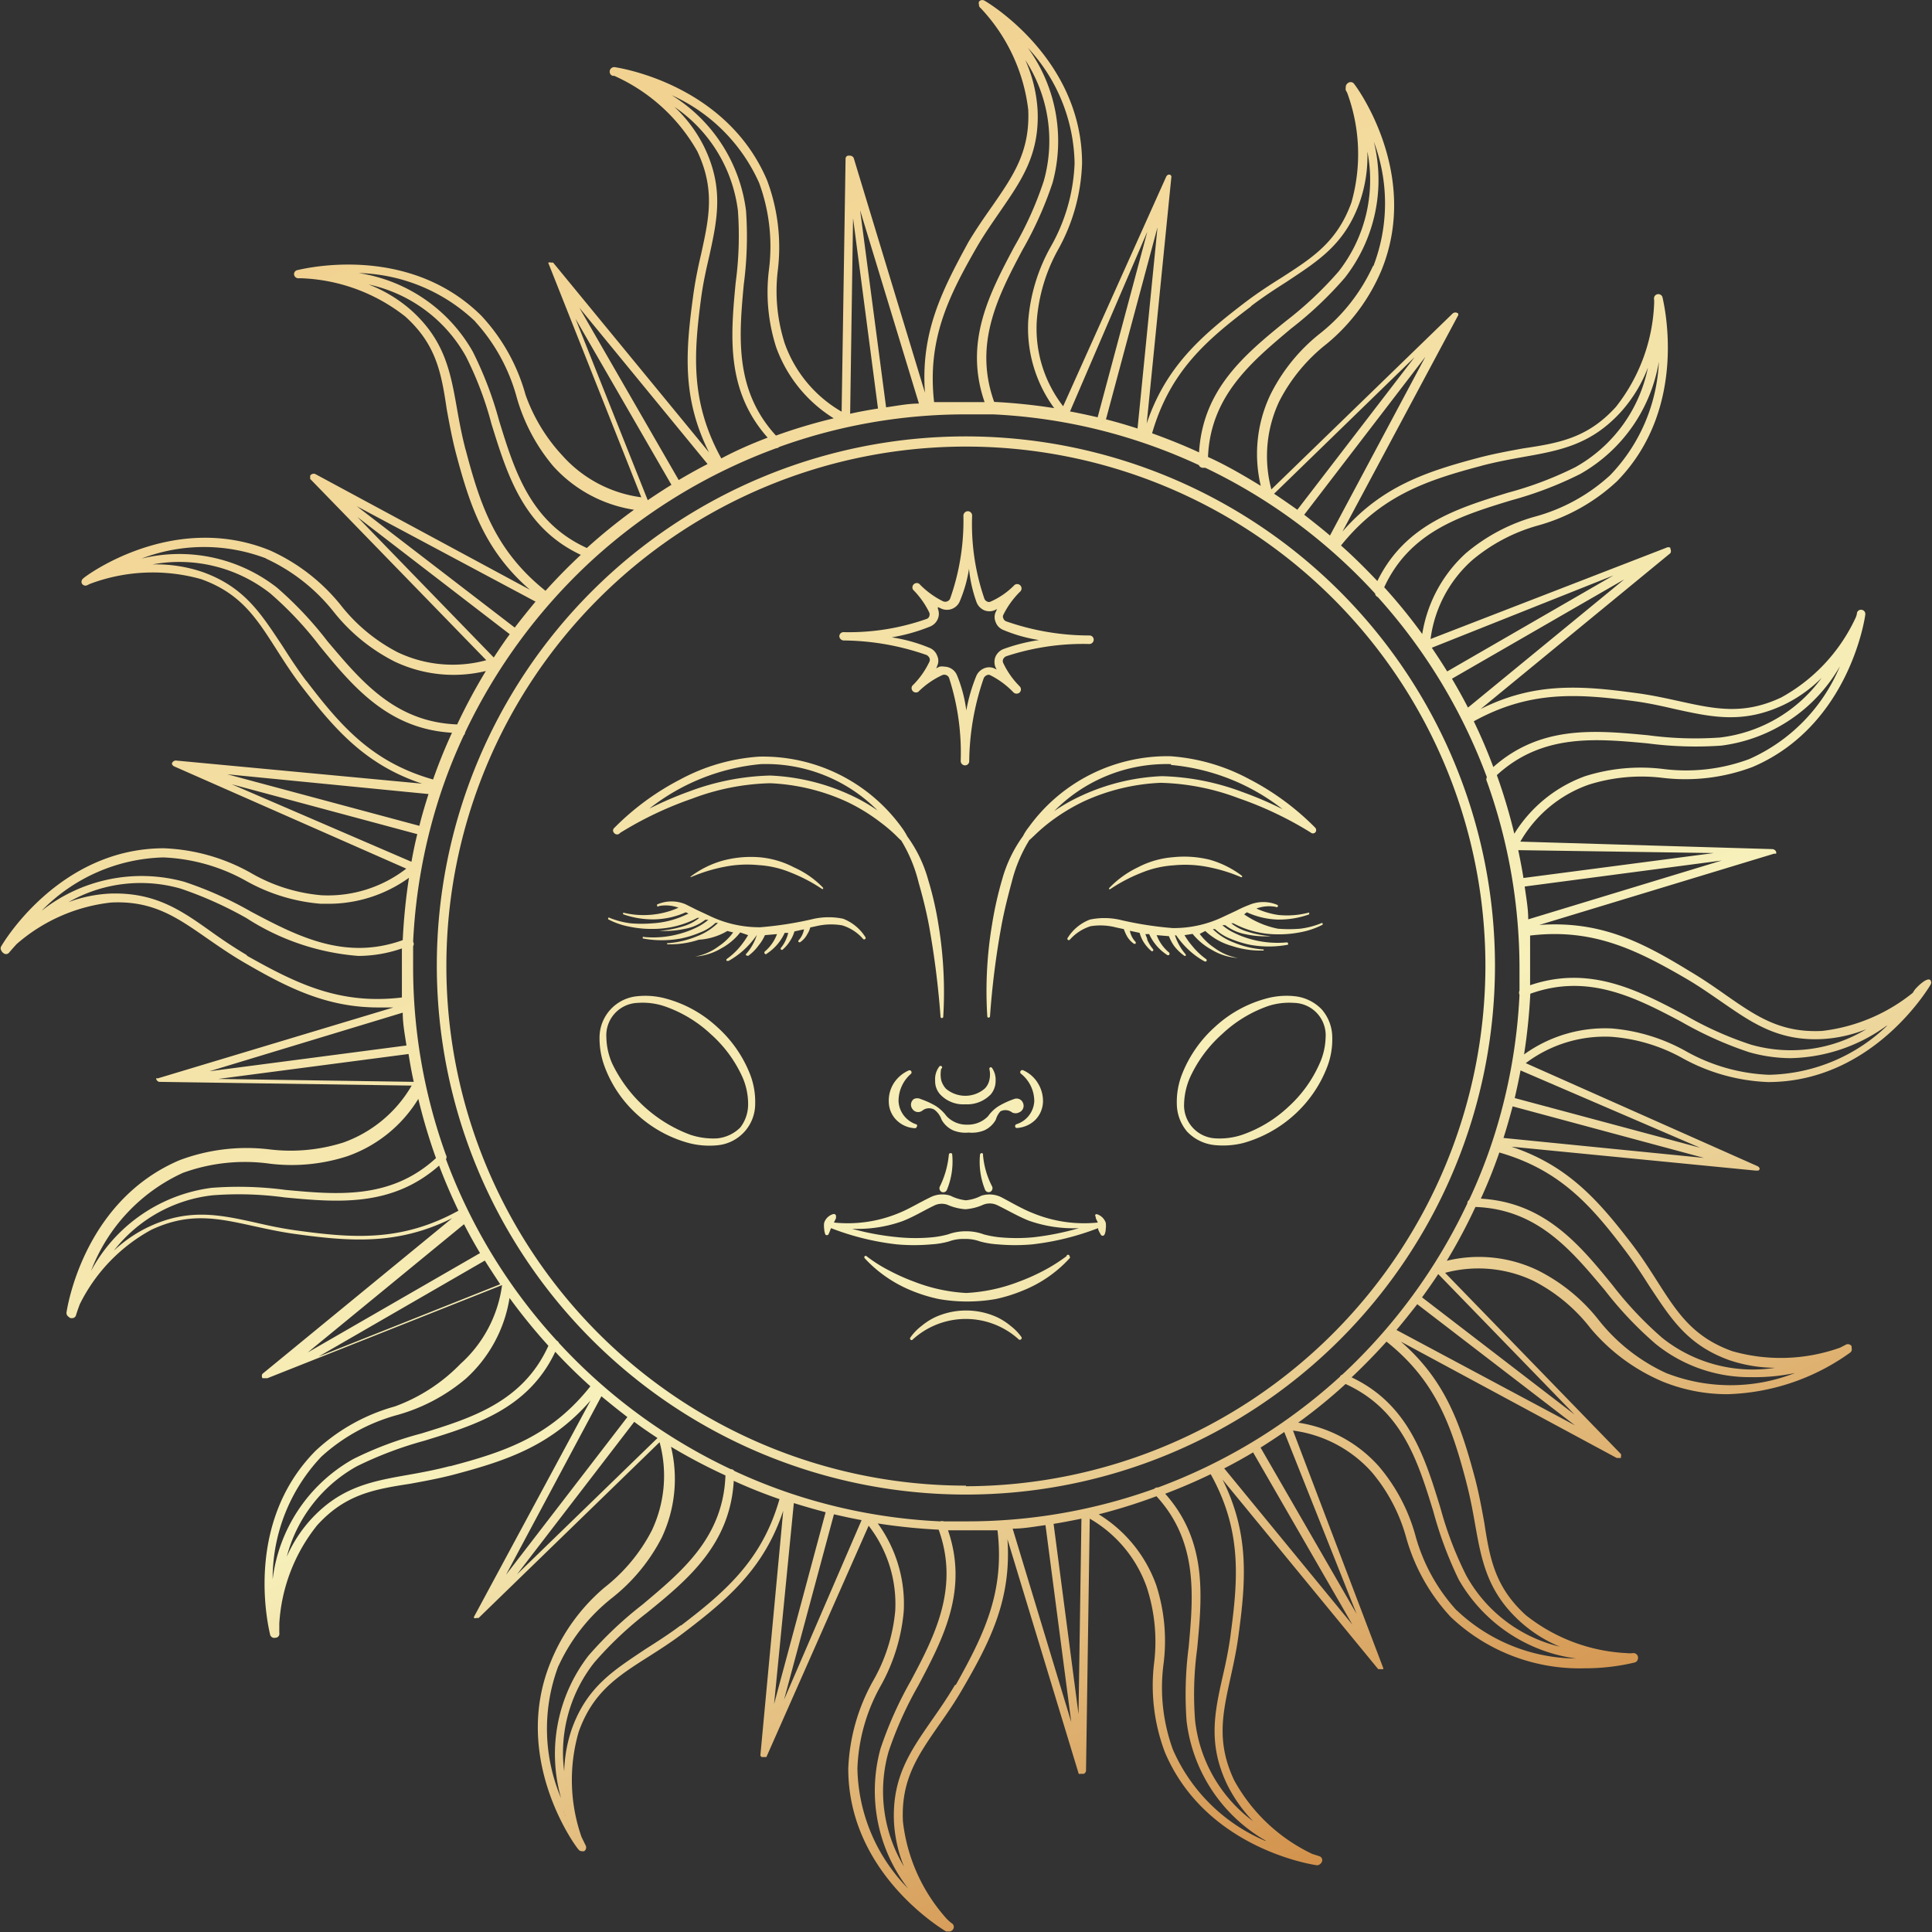 <?xml version="1.0" encoding="UTF-8"?> <svg xmlns="http://www.w3.org/2000/svg" xmlns:xlink="http://www.w3.org/1999/xlink" viewBox="0 0 92.97 92.97"><rect x="0" y="0" width="92.97" height="92.97" fill="#333333" stroke="none"/> <defs> <style>.cls-1{fill:url(#linear-gradient);}.cls-2{fill:url(#linear-gradient-2);}.cls-3{fill:url(#linear-gradient-3);}.cls-4{fill:url(#linear-gradient-4);}.cls-5{fill:url(#linear-gradient-5);}.cls-6{fill:url(#linear-gradient-6);}.cls-7{fill:url(#linear-gradient-7);}.cls-8{fill:url(#linear-gradient-8);}.cls-9{fill:url(#linear-gradient-9);}.cls-10{fill:url(#linear-gradient-10);}.cls-11{fill:url(#linear-gradient-11);}.cls-12{fill:url(#linear-gradient-12);}.cls-13{fill:url(#linear-gradient-13);}.cls-14{fill:url(#linear-gradient-14);}.cls-15{fill:url(#linear-gradient-15);}.cls-16{fill:url(#linear-gradient-16);}.cls-17{fill:url(#linear-gradient-17);}.cls-18{fill:url(#linear-gradient-18);}.cls-19{fill:url(#linear-gradient-19);}.cls-20{fill:url(#linear-gradient-20);}</style> <linearGradient id="linear-gradient" x1="76.5" y1="85.96" x2="37.31" y2="2.28" gradientUnits="userSpaceOnUse"> <stop offset="0" stop-color="#d08c45"></stop> <stop offset="0.4" stop-color="#f7f0ba"></stop> <stop offset="1" stop-color="#f1d291"></stop> </linearGradient> <linearGradient id="linear-gradient-2" x1="76.79" y1="85.82" x2="37.61" y2="2.15" xlink:href="#linear-gradient"></linearGradient> <linearGradient id="linear-gradient-3" x1="62.19" y1="92.66" x2="23" y2="8.98" xlink:href="#linear-gradient"></linearGradient> <linearGradient id="linear-gradient-4" x1="67.04" y1="90.39" x2="27.86" y2="6.71" xlink:href="#linear-gradient"></linearGradient> <linearGradient id="linear-gradient-5" x1="67.04" y1="90.39" x2="27.86" y2="6.71" xlink:href="#linear-gradient"></linearGradient> <linearGradient id="linear-gradient-6" x1="64.44" y1="91.61" x2="25.26" y2="7.93" xlink:href="#linear-gradient"></linearGradient> <linearGradient id="linear-gradient-7" x1="62.43" y1="92.55" x2="23.25" y2="8.87" xlink:href="#linear-gradient"></linearGradient> <linearGradient id="linear-gradient-8" x1="62.18" y1="92.67" x2="22.99" y2="8.99" xlink:href="#linear-gradient"></linearGradient> <linearGradient id="linear-gradient-9" x1="64.95" y1="91.37" x2="25.76" y2="7.69" xlink:href="#linear-gradient"></linearGradient> <linearGradient id="linear-gradient-10" x1="76.84" y1="85.81" x2="37.65" y2="2.12" xlink:href="#linear-gradient"></linearGradient> <linearGradient id="linear-gradient-11" x1="63.95" y1="91.84" x2="24.76" y2="8.16" xlink:href="#linear-gradient"></linearGradient> <linearGradient id="linear-gradient-12" x1="66.87" y1="90.47" x2="27.68" y2="6.79" xlink:href="#linear-gradient"></linearGradient> <linearGradient id="linear-gradient-13" x1="75.21" y1="86.57" x2="36.02" y2="2.89" xlink:href="#linear-gradient"></linearGradient> <linearGradient id="linear-gradient-14" x1="61.48" y1="93" x2="22.29" y2="9.32" xlink:href="#linear-gradient"></linearGradient> <linearGradient id="linear-gradient-15" x1="58.69" y1="94.3" x2="19.5" y2="10.62" xlink:href="#linear-gradient"></linearGradient> <linearGradient id="linear-gradient-16" x1="60.16" y1="93.61" x2="20.97" y2="9.93" xlink:href="#linear-gradient"></linearGradient> <linearGradient id="linear-gradient-17" x1="53.72" y1="96.63" x2="14.53" y2="12.95" xlink:href="#linear-gradient"></linearGradient> <linearGradient id="linear-gradient-18" x1="61.66" y1="92.91" x2="22.48" y2="9.23" xlink:href="#linear-gradient"></linearGradient> <linearGradient id="linear-gradient-19" x1="73.14" y1="87.54" x2="33.95" y2="3.86" xlink:href="#linear-gradient"></linearGradient> <linearGradient id="linear-gradient-20" x1="60.29" y1="93.55" x2="21.11" y2="9.87" xlink:href="#linear-gradient"></linearGradient> </defs> <g id="Слой_2" data-name="Слой 2"> <g id="Layer_2" data-name="Layer 2"> <path class="cls-1" d="M63.6,48.57a2.11,2.11,0,0,0-1.29-.63,3.7,3.7,0,0,0-1.41.12,5.89,5.89,0,0,0-2.44,1.36,6,6,0,0,0-1.59,2.3,3.65,3.65,0,0,0-.24,1.4,2.1,2.1,0,0,0,.5,1.34,2.12,2.12,0,0,0,1.29.64A4,4,0,0,0,59.84,55a6.11,6.11,0,0,0,2.45-1.36,6,6,0,0,0,1.58-2.31,3.69,3.69,0,0,0,.24-1.4A2.06,2.06,0,0,0,63.6,48.57Zm-.1,2.61A6.17,6.17,0,0,1,62,53.26a6.24,6.24,0,0,1-2.23,1.35,3.42,3.42,0,0,1-1.27.17,1.59,1.59,0,0,1-1.52-1.67,3.39,3.39,0,0,1,.28-1.25,6.31,6.31,0,0,1,1.55-2.1A6.22,6.22,0,0,1,61,48.42a3.25,3.25,0,0,1,1.27-.16,1.56,1.56,0,0,1,1.52,1.67A3.26,3.26,0,0,1,63.5,51.18Z"></path> <path class="cls-2" d="M56.5,45.52A2.32,2.32,0,0,0,57,46h.06a0,0,0,0,0,0-.07,2.64,2.64,0,0,1-.52-.92h.06a4.11,4.11,0,0,0,.57.67,3.74,3.74,0,0,0,.79.58.1.1,0,0,0,.09,0,.08.08,0,0,0,0-.1,3.34,3.34,0,0,1-.67-.63A3.46,3.46,0,0,1,57,45l.39-.06a3.09,3.09,0,0,0,.93.77,2.78,2.78,0,0,0,1.25.39,0,0,0,0,0,0,0s0,0,0,0a2.7,2.7,0,0,1-1.15-.5,2.89,2.89,0,0,1-.69-.66L58,44.8a3.09,3.09,0,0,0,1.28.72,4.4,4.4,0,0,0,1.53.22,0,0,0,0,0,0,0,0,0,0,0,0,0-.05,4.45,4.45,0,0,1-1.45-.34,2.92,2.92,0,0,1-1-.64l.11,0a2.38,2.38,0,0,0,.76.47,5.18,5.18,0,0,0,.9.28,5,5,0,0,0,1.85,0,.06.06,0,0,0,0-.06s0-.06-.07-.05a4.81,4.81,0,0,1-1.77-.17,4.41,4.41,0,0,1-.81-.32,2.38,2.38,0,0,1-.51-.34l.07,0,.07,0a2.31,2.31,0,0,0,1,.44,4.52,4.52,0,0,0,1.21.09,0,0,0,0,0,0,0,0,0,0,0,0,0,0,5,5,0,0,1-1.15-.22,2.26,2.26,0,0,1-.77-.4l.1,0a4.49,4.49,0,0,0,2.11.53,5.25,5.25,0,0,0,1.12-.1,3.8,3.8,0,0,0,1.06-.36.06.06,0,0,0,0-.07.05.05,0,0,0-.07,0h0a4,4,0,0,1-1,.26,6.49,6.49,0,0,1-1.08,0A4.36,4.36,0,0,1,59.87,44L60,43.9a3.86,3.86,0,0,0,1.46.35A4.32,4.32,0,0,0,63,44a0,0,0,0,0,0-.09,4.11,4.11,0,0,1-1.48.12,3.91,3.91,0,0,1-1.06-.31,1.73,1.73,0,0,1,.93-.08.08.08,0,0,0,.09,0,.07.07,0,0,0,0-.09,1.74,1.74,0,0,0-1.38,0,5.46,5.46,0,0,0-.6.27h0l-.6.28a5.51,5.51,0,0,1-2.47.56,17,17,0,0,1-2.59-.41,3.42,3.42,0,0,0-1.39,0,2.17,2.17,0,0,0-1.07.88.07.07,0,0,0,0,.09.07.07,0,0,0,.1,0h0a2.24,2.24,0,0,1,1-.65,3,3,0,0,1,1.23.06l.37.08a2.37,2.37,0,0,0,.14.32,1.11,1.11,0,0,0,.34.38.07.07,0,0,0,.08,0,.07.07,0,0,0,0-.09h0a1.07,1.07,0,0,1-.27-.53l.47.1a1.72,1.72,0,0,0,.19.44,1.91,1.91,0,0,0,.37.43.06.06,0,0,0,.08,0,.06.06,0,0,0,0-.09,2,2,0,0,1-.27-.44c0-.09-.07-.19-.09-.28l.18,0a2.35,2.35,0,0,0,.86,1,.08.08,0,0,0,.1,0,.09.09,0,0,0,0-.11,2,2,0,0,1-.6-.84l.59.05A2.1,2.1,0,0,0,56.5,45.52Z"></path> <path class="cls-3" d="M52.79,58.43h-.06a.09.09,0,0,0,0,.13l0,.06.1.21a6.46,6.46,0,0,1-3.12-.45c-.51-.2-1-.49-1.49-.75a1.29,1.29,0,0,0-1-.09,2,2,0,0,1-.74.22,2.15,2.15,0,0,1-.74-.22,1.27,1.27,0,0,0-1,.09c-.54.26-1,.55-1.5.75a6.42,6.42,0,0,1-3.11.45l.1-.21,0-.06s0,0,0-.06a.11.11,0,0,0-.12-.08.64.64,0,0,0-.45.42,1,1,0,0,0,0,.29.88.88,0,0,0,.06.28l0,0a.1.1,0,0,0,.14,0h0c.06-.11.09-.22.13-.31a12.71,12.71,0,0,0,3.16.78,9.3,9.3,0,0,0,1.67,0,4,4,0,0,0,.84-.14,2,2,0,0,1,.75-.12,2,2,0,0,1,.75.12,4.19,4.19,0,0,0,.85.14,9.32,9.32,0,0,0,1.67,0,12.82,12.82,0,0,0,3.16-.78c0,.09.07.2.13.31h0a.1.1,0,0,0,.18,0,.67.67,0,0,0,.06-.28,1,1,0,0,0,0-.29A.66.66,0,0,0,52.79,58.43Zm-3.07,1.11a8.66,8.66,0,0,1-1.61,0,4.76,4.76,0,0,1-.77-.14,2.39,2.39,0,0,0-.86-.15,2.47,2.47,0,0,0-.86.15,4.64,4.64,0,0,1-.76.14,8.66,8.66,0,0,1-1.61,0A12.77,12.77,0,0,1,41,59.13a6.42,6.42,0,0,0,2.41-.36c.53-.2,1.05-.52,1.51-.74a.82.82,0,0,1,.66-.06,2.64,2.64,0,0,0,.87.22,2.51,2.51,0,0,0,.87-.22A.84.84,0,0,1,48,58c.46.22,1,.54,1.51.74a6.42,6.42,0,0,0,2.41.36A13.13,13.13,0,0,1,49.72,59.54Z"></path> <path class="cls-4" d="M92.89,47.16h0c-.14-.12-.49.18-.71.42s-.54,1.17-1.3,1.71a8.44,8.44,0,0,1-5.76,2.43h0a8.85,8.85,0,0,1-4-1.14,8.79,8.79,0,0,0-3.57-1.09,6.67,6.67,0,0,0-4.21,1.25,28,28,0,0,0,.3-2.92c2.78-1,5.06.18,7.27,1.35a17.79,17.79,0,0,0,3.25,1.46,7.41,7.41,0,0,0,2,.29,8.14,8.14,0,0,0,4.72-1.63,10.94,10.94,0,0,0,.76-.79,9.33,9.33,0,0,1-1.79,1,7,7,0,0,1-5.59.77,16.7,16.7,0,0,1-3.17-1.42c-2.25-1.19-4.58-2.42-7.46-1.44,0-.29,0-.58,0-.88,0-.5,0-1,0-1.51,3-.36,5.09.67,7.47,2.05.64.37,1.19.76,1.73,1.13,1.45,1,2.72,1.91,4.87,1.8a6.63,6.63,0,0,0,2.17-.5c1.27,0,2.59-.8,2.5-2a8.51,8.51,0,0,1-4.69,2.11c-2,.1-3.17-.71-4.62-1.72-.54-.38-1.1-.77-1.76-1.16C79,45.32,77,44.3,74.07,44.51l11.3-3.43h.1v0h0a.28.28,0,0,0,0-.09.06.06,0,0,0,0,0h0a.21.21,0,0,0-.19-.13L73.16,40.5a6.14,6.14,0,0,1,3.29-2.74A8.42,8.42,0,0,1,80,37.43a9.18,9.18,0,0,0,4.33-.52c4.7-2,5.43-7.28,5.43-7.34a.2.2,0,0,0-.15-.22h0a.2.2,0,0,0-.25.14s0,.12-.1.31a8.41,8.41,0,0,1-3.54,3.76c-1.82.86-3.19.56-4.92.18-.64-.14-1.31-.29-2.07-.39-2.64-.36-4.9-.53-7.48.77l9.13-7.5h0v0h0a.22.22,0,0,0,0-.21l0-.05h0a.2.2,0,0,0-.2,0L68.84,30.75a6.13,6.13,0,0,1,2-3.79A8.42,8.42,0,0,1,74,25.29a9.15,9.15,0,0,0,3.81-2.13C81.37,19.53,80,14.35,80,14.3a.21.21,0,0,0-.4,0,.32.32,0,0,0,0,.14s0,.05,0,.14a8.57,8.57,0,0,1-1.84,5c-1.36,1.5-2.73,1.74-4.48,2-.65.12-1.32.24-2.06.43-2.58.68-4.73,1.39-6.62,3.57l5.57-10.41s0,0,0,0h0a.19.19,0,0,0,0-.08h0v0h0v0h0l0,0a.2.2,0,0,0-.27,0l-8.72,8.46a6.18,6.18,0,0,1,.39-4.26,8.36,8.36,0,0,1,2.28-2.75A9.22,9.22,0,0,0,66.48,13c1.92-4.72-1.32-9-1.35-9a.21.21,0,0,0-.27,0,.23.23,0,0,0-.1.21.31.31,0,0,0,0,.13l.07.13a8.53,8.53,0,0,1,.2,5.28c-.69,1.9-1.87,2.65-3.36,3.61-.56.35-1.13.72-1.74,1.18-2.12,1.62-3.83,3.1-4.75,5.84L56.37,8.49v0h0v0h0a.16.16,0,0,0-.06-.08h0l0,0h0a.16.16,0,0,0-.1,0h0a.2.2,0,0,0-.09.09L51.16,19.55a6.1,6.1,0,0,1-1.27-4.09,8.3,8.3,0,0,1,1-3.4,9.11,9.11,0,0,0,1.18-4.2c0-5.1-4.65-7.81-4.7-7.83a.2.2,0,0,0-.26.05.17.17,0,0,0,0,.13.19.19,0,0,0,.08.18l0,0a8.6,8.6,0,0,1,2.29,4.89c.09,2-.71,3.16-1.72,4.62-.38.54-.77,1.1-1.16,1.75C45.32,14,44.3,16,44.51,18.9L41.08,7.6h0a.21.21,0,0,0-.2-.11H40.8a.16.16,0,0,0-.11.13h0L40.5,19.81a6.18,6.18,0,0,1-2.74-3.29A8.27,8.27,0,0,1,37.43,13a9.17,9.17,0,0,0-.52-4.33c-2-4.7-7.28-5.43-7.34-5.44a.22.22,0,0,0-.22.15.22.22,0,0,0,0,.14.2.2,0,0,0,.14.13l.07,0a8.64,8.64,0,0,1,4,3.64c.86,1.83.56,3.2.18,4.93-.15.64-.29,1.31-.39,2.06-.36,2.65-.53,4.9.77,7.49l-7.5-9.13h0a.14.14,0,0,0-.08,0,.23.23,0,0,0-.16,0h0l0,0h0v0h0v0h0v0h0a.09.09,0,0,0,0,0h0l4.48,11.29a6.16,6.16,0,0,1-3.79-2A8.42,8.42,0,0,1,25.29,19a9.15,9.15,0,0,0-2.13-3.81C19.53,11.6,14.35,13,14.3,13a.2.2,0,0,0-.15.21v0a.21.21,0,0,0,.23.18h.12a8.59,8.59,0,0,1,5,1.84c1.5,1.35,1.74,2.73,2,4.48.12.65.24,1.32.43,2.06.68,2.57,1.39,4.72,3.57,6.61L15.17,22.81h0a.21.21,0,0,0-.24.07.2.2,0,0,0,0,.08h0v0h0v0h0a.16.16,0,0,0,0,.09h0l8.47,8.72a6.16,6.16,0,0,1-4.26-.38,8.36,8.36,0,0,1-2.75-2.28A9.22,9.22,0,0,0,13,26.49c-4.72-1.93-9,1.31-9,1.35a.2.2,0,0,0-.06.24s0,0,0,0a.2.2,0,0,0,.28.07l.1-.05a8.59,8.59,0,0,1,5.36-.23c1.9.68,2.65,1.86,3.61,3.36.35.55.72,1.13,1.18,1.74,1.62,2.11,3.1,3.83,5.84,4.74L8.49,36.6a.2.2,0,0,0-.22.15v0h0v0h0v0h0v0h0a.22.22,0,0,0,.09.12h0L19.55,41.8a6.15,6.15,0,0,1-4.09,1.28A8.16,8.16,0,0,1,12.06,42a9.23,9.23,0,0,0-4.17-1.18h0c-5.09,0-7.8,4.66-7.82,4.7a.19.19,0,0,0,0,.23.2.2,0,0,0,.08.1.19.19,0,0,0,.28,0s.14-.17.37-.42a8.29,8.29,0,0,1,4.55-2c2-.1,3.16.71,4.61,1.72.55.38,1.11.77,1.76,1.15,2.11,1.23,4,2.18,6.48,2.18.24,0,.48,0,.73,0L7.6,51.89H7.51l0,0h0v0h0v0h0v0h0v0h0s0,0,0,0a.2.2,0,0,0,.15.17h0l12.15.18a6.22,6.22,0,0,1-3.29,2.74,8.42,8.42,0,0,1-3.55.33,9.17,9.17,0,0,0-4.33.52c-4.7,2-5.43,7.28-5.44,7.33a.22.22,0,0,0,.11.21.17.17,0,0,0,.1.06h.06a.19.19,0,0,0,.19-.15s.06-.2.18-.52a8.23,8.23,0,0,1,3.44-3.58c1.83-.86,3.19-.56,4.92-.18.65.14,1.32.29,2.07.39,2.64.36,4.9.52,7.49-.77l-9.13,7.49h0v0h0a.2.2,0,0,0,0,.21s0,0,0,0h.24l11.29-4.48a6.19,6.19,0,0,1-2,3.79A8.42,8.42,0,0,1,19,67.68a9.15,9.15,0,0,0-3.81,2.13C11.6,73.43,13,78.62,13,78.67a.22.22,0,0,0,.14.14.28.28,0,0,0,.12,0h0a.19.19,0,0,0,.18-.23s0-.17,0-.45a8.35,8.35,0,0,1,1.82-4.73c1.35-1.49,2.73-1.73,4.48-2,.65-.12,1.32-.24,2.06-.43,2.57-.68,4.72-1.39,6.62-3.58L22.81,77.8h0v0h0v0h0v0h0v0a.13.13,0,0,0,0,.06h0v0h0l0,0a.17.17,0,0,0,.12,0h.1l0,0h0l8.71-8.46a6.16,6.16,0,0,1-.38,4.26,8.34,8.34,0,0,1-2.28,2.74A9.22,9.22,0,0,0,26.49,80c-1.92,4.72,1.31,9,1.35,9a.18.18,0,0,0,.16.08h0l-.06,0,.06,0h0a.23.23,0,0,0,.11,0,.21.21,0,0,0,.07-.28l-.2-.41a8.33,8.33,0,0,1-.13-5.06c.68-1.9,1.86-2.66,3.36-3.61.55-.35,1.13-.72,1.73-1.18,2.13-1.62,3.84-3.1,4.75-5.84L36.59,84.47v0h0v0h0v0h0a.16.16,0,0,0,.06.08h.23l0,0,0,0h0L41.8,73.42a6.14,6.14,0,0,1,1.28,4.09A8.31,8.31,0,0,1,42,80.91a9.36,9.36,0,0,0-1.18,4.2c0,5.1,4.66,7.8,4.7,7.83a.19.19,0,0,0,.1,0,.17.17,0,0,0,.1,0,.21.21,0,0,0,.12-.07.21.21,0,0,0,0-.29,2,2,0,0,1-.27-.23h0a8.41,8.41,0,0,1-2.12-4.7c-.1-2,.71-3.16,1.72-4.62.38-.54.77-1.1,1.15-1.76,1.34-2.3,2.36-4.32,2.16-7.2l3.43,11.29a0,0,0,0,1,0,0,.08.08,0,0,0,0,0h0v0h0a.1.1,0,0,0,.06,0h.18a.21.21,0,0,0,.11-.13h0v0h0v0h0l.18-12.15a6.18,6.18,0,0,1,2.74,3.29A8.42,8.42,0,0,1,55.54,80a9.06,9.06,0,0,0,.52,4.33c2,4.7,7.28,5.43,7.33,5.43h0a.29.29,0,0,0,.23-.19.2.2,0,0,0-.14-.25l-.34-.11h0a8.39,8.39,0,0,1-3.75-3.54c-.86-1.82-.56-3.19-.18-4.92.14-.64.29-1.31.39-2.07.36-2.64.52-4.9-.77-7.48l7.49,9.12h0l0,0h.14a.16.16,0,0,0,.1,0h0l0,0h0v0h0v0h0v0h0a.13.13,0,0,0,0-.06h0v0h0v0h0v0h0L62.22,68.84a6.16,6.16,0,0,1,3.79,2A8.26,8.26,0,0,1,67.67,74a9.29,9.29,0,0,0,2.14,3.81,9,9,0,0,0,6.45,2.47A10.31,10.31,0,0,0,78.67,80a.22.22,0,0,0,.15-.18.28.28,0,0,0,0-.09.22.22,0,0,0-.24-.18,1.25,1.25,0,0,1-.3,0,8.45,8.45,0,0,1-4.86-1.83c-1.49-1.36-1.73-2.73-2-4.48-.12-.65-.24-1.32-.43-2.06-.69-2.58-1.4-4.73-3.58-6.62L77.8,70.16H78l0,0h0a.2.2,0,0,0,0-.08h0v0h0a.15.15,0,0,0,0-.11h0l-8.46-8.72a6.18,6.18,0,0,1,4.26.39,8.22,8.22,0,0,1,2.74,2.28A9.22,9.22,0,0,0,80,66.48a8.24,8.24,0,0,0,3.13.61,10.61,10.61,0,0,0,5.9-2,.19.19,0,0,0,.07-.22.29.29,0,0,0,0-.09.21.21,0,0,0-.28-.07l-.27.14a8.5,8.5,0,0,1-5.19.17c-1.9-.68-2.65-1.86-3.61-3.36-.35-.55-.72-1.13-1.18-1.74-1.62-2.12-3.1-3.83-5.84-4.74l11.75,1.15h.14s0,0,.06-.07h0a0,0,0,0,0,0,0,.06.06,0,0,0,0,0h0v0h0a.18.18,0,0,0-.1-.14h0L73.42,51.16a6.33,6.33,0,0,1,4.09-1.27,8.3,8.3,0,0,1,3.4,1,9.23,9.23,0,0,0,4.17,1.18h0c5.1,0,7.8-4.65,7.83-4.7A.2.2,0,0,0,92.89,47.16ZM45.69,93h0ZM73.54,44.24c0-.53-.1-1.06-.17-1.58l9.48-1.25Zm8.93-3.19-9.16,1.2c-.07-.45-.16-.9-.25-1.34Zm1.7-4.52A8.74,8.74,0,0,1,80,37a8.89,8.89,0,0,0-3.72.35,6.67,6.67,0,0,0-3.41,2.77,26.93,26.93,0,0,0-.84-2.82c2.18-2,4.75-1.76,7.24-1.53a17.72,17.72,0,0,0,3.56.11,7.7,7.7,0,0,0,5.71-3.82A8.43,8.43,0,0,1,84.17,36.53Zm-5.53-2.79c.74.1,1.39.25,2,.39,1.74.38,3.24.71,5.19-.21a6.65,6.65,0,0,0,1.83-1.3,7.07,7.07,0,0,1-4.89,2.87,17,17,0,0,1-3.47-.11c-2.54-.24-5.16-.49-7.44,1.53-.28-.75-.59-1.48-.94-2.2C73.62,33.22,75.92,33.38,78.64,33.74Zm-8,.31c-.24-.47-.5-.93-.77-1.39l8.29-4.78Zm7-6.36-8,4.62c-.24-.39-.49-.77-.74-1.14Zm2.19-10.37a8.4,8.4,0,0,1-2.35,5.55,8.74,8.74,0,0,1-3.65,2,8.84,8.84,0,0,0-3.29,1.75,6.68,6.68,0,0,0-2.1,3.89,26.41,26.41,0,0,0-1.83-2.25c1.24-2.69,3.71-3.45,6.1-4.18a17.76,17.76,0,0,0,3.33-1.27A7.66,7.66,0,0,0,79.84,17.32Zm-8.53,5.09c.73-.19,1.39-.31,2-.42,1.75-.31,3.26-.58,4.71-2.18a6.83,6.83,0,0,0,1.29-2.12,7.1,7.1,0,0,1-3.49,4.79,17.12,17.12,0,0,1-3.25,1.23c-2.43.75-4.94,1.52-6.28,4.25-.56-.59-1.14-1.17-1.75-1.71C66.47,23.84,68.66,23.11,71.31,22.41ZM64,25.77c-.4-.34-.82-.67-1.24-1l5.83-7.6Zm4.07-8.58-5.64,7.34c-.37-.26-.74-.52-1.12-.77Zm-2-4.39a8.82,8.82,0,0,1-2.59,3.28A8.67,8.67,0,0,0,61.13,19a6.63,6.63,0,0,0-.46,4.38c-.82-.5-1.67-1-2.54-1.39.12-2.95,2.11-4.59,4-6.18a17.73,17.73,0,0,0,2.59-2.45,7.64,7.64,0,0,0,1.39-6.54A8.41,8.41,0,0,1,66.09,12.8Zm-5.88,1.94c.59-.45,1.16-.82,1.71-1.17,1.5-1,2.79-1.78,3.52-3.81a6.76,6.76,0,0,0,.38-2.47,7.14,7.14,0,0,1-1.39,5.78,17.52,17.52,0,0,1-2.53,2.38c-2,1.62-4,3.29-4.18,6.32-.73-.34-1.49-.64-2.26-.92C56.29,17.91,58,16.4,60.21,14.74Zm-5.45,5.88c-.5-.16-1-.31-1.52-.44l2.48-9.24Zm.47-9.47-2.39,8.93c-.44-.1-.89-.2-1.33-.28ZM51.71,7.86a8.76,8.76,0,0,1-1.14,4,8.64,8.64,0,0,0-1.09,3.57,6.51,6.51,0,0,0,1.25,4.21,27.46,27.46,0,0,0-2.89-.3c-1-2.79.18-5.08,1.35-7.29a17.79,17.79,0,0,0,1.46-3.25A7.63,7.63,0,0,0,49.46,2.3,8.35,8.35,0,0,1,51.71,7.86ZM47,11.9c.37-.64.76-1.19,1.13-1.73,1-1.46,1.9-2.71,1.8-4.87a6.94,6.94,0,0,0-.59-2.41,7.12,7.12,0,0,1,.89,5.81,16.7,16.7,0,0,1-1.42,3.17c-1.2,2.26-2.43,4.59-1.43,7.48l-.92,0c-.51,0-1,0-1.51,0C44.61,16.34,45.64,14.27,47,11.9Zm-2.78,7.52c-.53,0-1.06.11-1.58.18l-1.25-9.48ZM41.05,10.5l1.2,9.16c-.45.07-.9.15-1.34.25ZM36.53,8.8A8.86,8.86,0,0,1,37,13a8.68,8.68,0,0,0,.35,3.71,6.7,6.7,0,0,0,2.77,3.42,26.18,26.18,0,0,0-2.78.83c-2-2.18-1.78-4.76-1.55-7.26a17.72,17.72,0,0,0,.11-3.56,7.66,7.66,0,0,0-3.58-5.56A8.37,8.37,0,0,1,36.53,8.8Zm-2.79,5.53c.1-.74.25-1.4.39-2,.38-1.74.71-3.24-.21-5.19a6.7,6.7,0,0,0-1.47-2,7.1,7.1,0,0,1,3.06,5,17,17,0,0,1-.11,3.47c-.24,2.54-.48,5.17,1.54,7.45-.76.29-1.5.61-2.23,1C33.22,19.35,33.38,17.05,33.74,14.33Zm.31,8c-.47.24-.93.5-1.39.77l-4.78-8.29Zm-6.36-7,4.62,8c-.39.24-.77.49-1.14.74Zm-4.82.15a8.83,8.83,0,0,1,2,3.66,8.92,8.92,0,0,0,1.75,3.29,6.59,6.59,0,0,0,3.89,2.1,26.81,26.81,0,0,0-2.27,1.84c-2.72-1.24-3.48-3.72-4.22-6.12a17.76,17.76,0,0,0-1.27-3.33,7.63,7.63,0,0,0-5.49-3.78A8.44,8.44,0,0,1,22.87,15.47Zm-.46,6.18c-.19-.72-.31-1.38-.42-2-.31-1.75-.58-3.26-2.18-4.71a6.82,6.82,0,0,0-2.07-1.26,7.06,7.06,0,0,1,4.68,3.46,16.47,16.47,0,0,1,1.23,3.25c.76,2.44,1.53,5,4.3,6.3-.59.55-1.16,1.13-1.7,1.73C23.84,26.5,23.11,24.31,22.41,21.65Zm3.36,7.29c-.34.41-.67.82-1,1.25l-7.6-5.84ZM17.2,24.88l7.33,5.64c-.27.36-.52.74-.77,1.12Zm-4.4,2a8.92,8.92,0,0,1,3.28,2.59A8.82,8.82,0,0,0,19,31.84a6.61,6.61,0,0,0,4.38.45A27.66,27.66,0,0,0,22,34.86c-3-.11-4.64-2.11-6.24-4a17.64,17.64,0,0,0-2.44-2.59,7.63,7.63,0,0,0-6.51-1.39A8.4,8.4,0,0,1,12.8,26.87Zm1.94,5.89c-.45-.6-.82-1.17-1.17-1.72-1-1.49-1.78-2.79-3.81-3.52a6.93,6.93,0,0,0-2.42-.37A7.08,7.08,0,0,1,13,28.55a17,17,0,0,1,2.38,2.53c1.63,2,3.32,4,6.37,4.18-.34.74-.64,1.48-.91,2.25C17.91,36.68,16.4,34.94,14.74,32.76Zm5.88,5.44c-.16.51-.31,1-.44,1.53l-9.24-2.48Zm-9.47-.47,8.93,2.4c-.11.44-.2.88-.28,1.33ZM7.86,41.26h0a8.88,8.88,0,0,1,4,1.14,8.79,8.79,0,0,0,3.57,1.09h.25a6.63,6.63,0,0,0,4-1.25,28.8,28.8,0,0,0-.3,3c-2.78,1-5.07-.19-7.28-1.36a17.65,17.65,0,0,0-3.24-1.45A7.75,7.75,0,0,0,2,43.83,8.49,8.49,0,0,1,7.86,41.26Zm4,4.69c-.64-.38-1.2-.76-1.73-1.14C8.71,43.8,7.46,42.93,5.3,43a6.64,6.64,0,0,0-2,.41,7,7,0,0,1,5.39-.65,18.39,18.39,0,0,1,3.17,1.42A11.56,11.56,0,0,0,17.24,46a6.44,6.44,0,0,0,2.1-.36c0,.28,0,.56,0,.84,0,.51,0,1,0,1.52C16.34,48.36,14.27,47.33,11.9,46Zm7.52,2.78c0,.53.1,1.06.18,1.58l-9.48,1.24ZM10.5,51.92l9.16-1.2c.07.45.15.89.25,1.34ZM8.8,56.44A8.73,8.73,0,0,1,13,56a8.69,8.69,0,0,0,3.71-.36,6.53,6.53,0,0,0,3.42-2.76,27.51,27.51,0,0,0,.85,2.85c-2.18,2-4.75,1.76-7.24,1.53a17,17,0,0,0-3.56-.1,7.72,7.72,0,0,0-5.8,4A8.51,8.51,0,0,1,8.8,56.44Zm5.53,2.78c-.74-.1-1.4-.24-2-.38-1.73-.38-3.23-.72-5.18.2a6.66,6.66,0,0,0-1.67,1.14,7,7,0,0,1,4.74-2.66,16.3,16.3,0,0,1,3.47.1c2.54.24,5.16.48,7.44-1.53.28.74.59,1.46.93,2.17C19.35,59.75,17.05,59.59,14.33,59.22Zm8-.31c.24.47.5.94.77,1.39l-8.29,4.78Zm-7,6.37,8-4.62c.24.38.49.76.74,1.14ZM13.12,76a8.54,8.54,0,0,1,2.35-5.91,8.89,8.89,0,0,1,3.65-2,8.74,8.74,0,0,0,3.3-1.75,6.64,6.64,0,0,0,2.1-3.88,27.59,27.59,0,0,0,1.87,2.3c-1.23,2.71-3.71,3.48-6.11,4.22A17.07,17.07,0,0,0,17,70.21,7.71,7.71,0,0,0,13.12,76Zm8.53-5.45c-.72.19-1.38.31-2,.42-1.76.31-3.27.58-4.72,2.18a6.58,6.58,0,0,0-1.13,1.76,7,7,0,0,1,3.37-4.35,18.11,18.11,0,0,1,3.25-1.23c2.44-.75,5-1.53,6.3-4.28.54.58,1.1,1.13,1.69,1.66C26.5,69.12,24.31,69.86,21.65,70.56Zm7.29-3.36c.41.34.82.67,1.25,1l-5.84,7.59Zm-4.06,8.57,5.64-7.34c.36.27.74.53,1.12.78Zm2,4.4a8.92,8.92,0,0,1,2.59-3.28A8.82,8.82,0,0,0,31.84,74a6.61,6.61,0,0,0,.45-4.38A27.42,27.42,0,0,0,34.91,71c-.11,3-2.11,4.63-4,6.22a18.25,18.25,0,0,0-2.59,2.45A7.75,7.75,0,0,0,27,86.53,8.56,8.56,0,0,1,26.87,80.17Zm.33,6.94-.15-.34Zm-.07.07c0,.08.05.16.08.24C27.18,87.34,27.16,87.26,27.13,87.18Zm.23.68c0,.06.05.13.08.19S27.39,87.92,27.36,87.86ZM27.89,89s0,0-.08-.15a.36.36,0,0,1,0-.09.36.36,0,0,0,0,.09c0,.1.07.15.08.15a.21.21,0,0,0,0,.06A.21.21,0,0,1,27.89,89Zm4.87-10.79c-.6.45-1.17.81-1.72,1.16-1.49,1-2.79,1.79-3.52,3.82a6.83,6.83,0,0,0-.37,2.05,7.37,7.37,0,0,0,.14.88,12.07,12.07,0,0,0,.32,1.2c.07.19.13.37.2.53l.09.22-.09-.22c-.07-.16-.13-.34-.2-.53a12.07,12.07,0,0,1-.32-1.2,7.37,7.37,0,0,1-.14-.88h0A7,7,0,0,1,28.6,80a17.54,17.54,0,0,1,2.53-2.39c2-1.62,4-3.3,4.18-6.35.72.33,1.45.62,2.2.88C36.68,75.05,34.94,76.57,32.76,78.23Zm5.44-5.88c.51.16,1,.3,1.53.44L37.25,82Zm-.47,9.46h0l-.38.9.38-.9,2.4-8.92c.44.1.88.2,1.33.28Zm3.53,3.3a8.73,8.73,0,0,1,1.14-4,8.94,8.94,0,0,0,1.09-3.57,6.59,6.59,0,0,0-1.25-4.21,28.22,28.22,0,0,0,2.93.3c1,2.78-.17,5.08-1.35,7.29a18.44,18.44,0,0,0-1.45,3.25,7.69,7.69,0,0,0,1.33,6.73A8.45,8.45,0,0,1,41.26,85.11Zm4.69-4c-.38.64-.76,1.19-1.14,1.73-1,1.45-1.89,2.71-1.79,4.87a6.7,6.7,0,0,0,.48,2.13h0l0,.08,0-.08a7,7,0,0,1-.74-5.53,17.81,17.81,0,0,1,1.43-3.18c1.19-2.25,2.42-4.58,1.43-7.47l.86,0c.51,0,1,0,1.52,0C48.36,76.63,47.33,78.69,46,81.07ZM51.9,84l-.35-1.13-2.82-9.31c.53,0,1.06-.1,1.58-.17l1.24,9.48L51.9,84Zm0-1.51h0l-1.2-9.16c.45-.07.89-.16,1.34-.25l-.14,9.41.37,2.81Zm9,6.1h0l.4.23-.4-.23a8.43,8.43,0,0,1-4.46-4.4A8.74,8.74,0,0,1,56,80a8.74,8.74,0,0,0-.36-3.72,6.62,6.62,0,0,0-2.77-3.41A26.44,26.44,0,0,0,55.65,72c2,2.18,1.78,4.76,1.55,7.26a17.71,17.71,0,0,0-.1,3.56A7.68,7.68,0,0,0,60.9,88.57Zm-1.68-9.93c-.1.74-.24,1.4-.38,2-.39,1.74-.72,3.24.2,5.19a7.1,7.1,0,0,0,1.26,1.79h0s0,0,.05,0,0,0-.05,0a7,7,0,0,1-2.79-4.84,16.3,16.3,0,0,1,.1-3.47c.24-2.54.49-5.17-1.54-7.45.75-.28,1.48-.6,2.19-.94C59.75,73.62,59.59,75.92,59.22,78.64Zm-.31-8c.47-.24.94-.5,1.39-.77l4.78,8.29Zm6.37,7-4.62-8q.57-.36,1.14-.75Zm4.82-.16a8.76,8.76,0,0,1-2-3.65,8.7,8.7,0,0,0-1.75-3.29,6.49,6.49,0,0,0-3.88-2.1,25.66,25.66,0,0,0,2.28-1.86c2.72,1.24,3.48,3.72,4.22,6.12A18.64,18.64,0,0,0,70.19,76a7.67,7.67,0,0,0,5.66,3.81A8.44,8.44,0,0,1,70.1,77.49Zm.46-6.17c.19.72.31,1.38.42,2,.31,1.75.58,3.26,2.18,4.71a6.67,6.67,0,0,0,1.9,1.2,7,7,0,0,1-4.5-3.42,17.29,17.29,0,0,1-1.24-3.24c-.75-2.45-1.53-5-4.28-6.3.58-.55,1.14-1.12,1.68-1.72C69.12,66.47,69.86,68.66,70.56,71.32ZM67.2,64c.34-.4.67-.82,1-1.24l7.59,5.83Zm8.57,4.07-7.34-5.64c.27-.37.53-.74.78-1.12ZM64.59,66.15a.18.18,0,0,0-.11.1,26.82,26.82,0,0,1-8.76,5.33.19.19,0,0,0-.17.06h0a26.66,26.66,0,0,1-9.06,1.57c-.36,0-.72,0-1.07,0a.27.27,0,0,0-.18,0h0a26.55,26.55,0,0,1-7.12-1.32h0a26.13,26.13,0,0,1-2.79-1.11.18.18,0,0,0-.16-.08h0a26.75,26.75,0,0,1-8.27-6.07.25.25,0,0,0-.11-.12,26.64,26.64,0,0,1-5.33-8.73.19.19,0,0,0,0-.2l0,0a26.61,26.61,0,0,1-1.58-9.05c0-.34,0-.68,0-1a.2.2,0,0,0,0-.21.08.08,0,0,0,0,0,26.87,26.87,0,0,1,1.31-7.1.08.08,0,0,0,0,0,25.83,25.83,0,0,1,1.13-2.84.18.18,0,0,0,.06-.13,27,27,0,0,1,6.14-8.32.08.08,0,0,0,0,0,26.83,26.83,0,0,1,8.83-5.36h0a.2.2,0,0,0,.14-.06h0a26.38,26.38,0,0,1,9-1.57c.38,0,.76,0,1.13,0l.1,0,.07,0h0a26.33,26.33,0,0,1,7.08,1.32h0a26.69,26.69,0,0,1,2.82,1.12.21.21,0,0,0,.19.13H58a26.67,26.67,0,0,1,8.17,6.05.21.21,0,0,0,.13.17h0a26.93,26.93,0,0,1,5.25,8.67.21.21,0,0,0,0,.2l0,0a26.66,26.66,0,0,1,1.57,9c0,.36,0,.72,0,1.07a.24.24,0,0,0,0,.2l0,0a26.64,26.64,0,0,1-1.31,7.07v0a25.29,25.29,0,0,1-1.12,2.81.18.18,0,0,0-.08.16h0A26.9,26.9,0,0,1,64.59,66.15Zm21.79-.08a8.5,8.5,0,0,1-6.21,0,8.84,8.84,0,0,1-3.28-2.6A8.67,8.67,0,0,0,74,61.13a6.54,6.54,0,0,0-4.38-.46A26.85,26.85,0,0,0,71,58.08c3,.11,4.63,2.11,6.22,4a17.73,17.73,0,0,0,2.45,2.59,7.19,7.19,0,0,0,4.61,1.6A9.41,9.41,0,0,0,86.38,66.07Zm-8.15-5.86c.45.6.81,1.16,1.16,1.71,1,1.5,1.79,2.8,3.82,3.53a7,7,0,0,0,2.21.37A7,7,0,0,1,80,64.39a17.54,17.54,0,0,1-2.39-2.53c-1.62-2-3.3-4-6.35-4.18.33-.72.63-1.47.89-2.22C75.05,56.29,76.57,58,78.23,60.21Zm-5.88-5.45c.16-.5.3-1,.44-1.52L82,55.72Zm9.46.47-8.92-2.39c.1-.44.2-.89.28-1.33Z"></path> <path class="cls-5" d="M46.48,21A25.46,25.46,0,1,0,71.94,46.48,25.48,25.48,0,0,0,46.48,21Zm0,50.49a25,25,0,1,1,25-25A25.07,25.07,0,0,1,46.48,71.52Z"></path> <path class="cls-6" d="M48.14,53.48a.52.52,0,0,1,.56.05.37.37,0,0,0,.34,0,.34.34,0,0,0,.19-.45.33.33,0,0,0-.44-.19h0a4,4,0,0,0-.72.33,1.76,1.76,0,0,0-.52.49,1.34,1.34,0,0,1-1,.41,1.32,1.32,0,0,1-1-.41,2,2,0,0,0-.52-.49,4,4,0,0,0-.72-.33l0,0a.38.38,0,0,0-.34,0,.34.34,0,0,0-.06.48.33.33,0,0,0,.48.07.52.52,0,0,1,.56-.05,1,1,0,0,1,.36.49,1.2,1.2,0,0,0,.57.52,1.58,1.58,0,0,0,.73.1,1.6,1.6,0,0,0,.74-.1,1.2,1.2,0,0,0,.57-.52A1,1,0,0,1,48.14,53.48Z"></path> <path class="cls-7" d="M45.74,55.49a.08.08,0,0,0-.08.07h0a4.41,4.41,0,0,1-.44,1.55v0a.2.2,0,0,0,.1.25.19.19,0,0,0,.25-.11,3.59,3.59,0,0,0,.25-1.71A.07.07,0,0,0,45.74,55.49Z"></path> <path class="cls-8" d="M43.84,51.67h0a.1.1,0,0,0-.11-.16,1.65,1.65,0,0,0-.71.6,1.56,1.56,0,0,0-.25.92,1.26,1.26,0,0,0,.39.89,1.34,1.34,0,0,0,.86.37.08.08,0,0,0,.09-.06.09.09,0,0,0,0-.12h0a1.24,1.24,0,0,1-.87-1.1A1.73,1.73,0,0,1,43.84,51.67Z"></path> <path class="cls-9" d="M45.31,51.31a.08.08,0,0,0-.1,0A1,1,0,0,0,45,52a.94.94,0,0,0,.23.65,1.52,1.52,0,0,0,1.22.49,1.58,1.58,0,0,0,1.23-.48,1,1,0,0,0,.23-.65,1,1,0,0,0-.18-.63.07.07,0,0,0-.12.06,1.18,1.18,0,0,1,0,.53.82.82,0,0,1-.23.42,1.44,1.44,0,0,1-1.86,0,1,1,0,0,1-.23-.42,1.41,1.41,0,0,1,0-.54A.07.07,0,0,0,45.31,51.31Z"></path> <path class="cls-10" d="M56.45,41.25a4.39,4.39,0,0,0-1.7.49,4.72,4.72,0,0,0-1.38,1,0,0,0,0,0,0,.05,0,0,0,0,0,.05,0,7.79,7.79,0,0,1,1.48-.78,4.91,4.91,0,0,1,1.59-.37,5.59,5.59,0,0,1,1.63.08,7.76,7.76,0,0,1,1.6.49h.05s0,0,0-.06a4.67,4.67,0,0,0-1.56-.78A5.14,5.14,0,0,0,56.45,41.25Z"></path> <path class="cls-11" d="M47.31,55.56a.07.07,0,0,0-.07-.07.08.08,0,0,0-.08.07,3.59,3.59,0,0,0,.25,1.71v0a.19.19,0,0,0,.25.08.2.2,0,0,0,.08-.26,4,4,0,0,1-.44-1.55Z"></path> <path class="cls-12" d="M48.94,54.28a1.39,1.39,0,0,0,.86-.37,1.3,1.3,0,0,0,.39-.89,1.64,1.64,0,0,0-.26-.92,1.57,1.57,0,0,0-.7-.6.1.1,0,0,0-.11.16h0A1.69,1.69,0,0,1,49.77,53a1.23,1.23,0,0,1-.86,1.1h0a.09.09,0,0,0-.06.1A.08.08,0,0,0,48.94,54.28Z"></path> <path class="cls-13" d="M49.5,39.81a2.34,2.34,0,0,0-.27.42h0a6.52,6.52,0,0,0-1,2.07,17.65,17.65,0,0,0-.49,2.18,19.32,19.32,0,0,0-.23,4.43.06.06,0,0,0,.06.06.07.07,0,0,0,.07-.06,39.65,39.65,0,0,1,.55-4.36c.13-.71.31-1.42.5-2.12a7.1,7.1,0,0,1,.84-2h0l0,0v0l.09-.08.18-.17a8.42,8.42,0,0,1,.72-.62,9.36,9.36,0,0,1,1.64-1,9.85,9.85,0,0,1,3.69-.89,11.32,11.32,0,0,1,3.75.74,17.24,17.24,0,0,1,3.47,1.65.16.16,0,0,0,.22,0,.17.17,0,0,0,0-.23,12.57,12.57,0,0,0-3.18-2.34,9.37,9.37,0,0,0-3.8-1.1A8.23,8.23,0,0,0,49.5,39.81Zm6.85-3a10.21,10.21,0,0,1,5.37,2.13,17.4,17.4,0,0,0-1.94-.83,11.83,11.83,0,0,0-3.87-.76,10.22,10.22,0,0,0-3.85.93,8.72,8.72,0,0,0-1.33.75A7.59,7.59,0,0,1,56.35,36.77Z"></path> <path class="cls-14" d="M29.84,40.08a17.24,17.24,0,0,1,3.47-1.65,11.32,11.32,0,0,1,3.75-.74,9.85,9.85,0,0,1,3.69.89,8.92,8.92,0,0,1,1.63,1,7.24,7.24,0,0,1,.73.62l.17.17.09.08,0,0v0h0a7.08,7.08,0,0,1,.83,2c.2.7.38,1.41.51,2.12a42.22,42.22,0,0,1,.55,4.36.06.06,0,0,0,.06.06s.07,0,.07-.06a19.9,19.9,0,0,0-.23-4.43,16,16,0,0,0-.5-2.18,6.49,6.49,0,0,0-1-2.07h0a3.08,3.08,0,0,0-.26-.42,8.24,8.24,0,0,0-6.87-3.42,9.28,9.28,0,0,0-3.8,1.1,12.57,12.57,0,0,0-3.18,2.34.16.16,0,0,0,0,.23A.18.18,0,0,0,29.84,40.08Zm6.77-3.31A7.57,7.57,0,0,1,42.23,39a8.62,8.62,0,0,0-1.32-.75,10.22,10.22,0,0,0-3.85-.93,11.89,11.89,0,0,0-3.88.76,17.26,17.26,0,0,0-1.93.83A10.18,10.18,0,0,1,36.61,36.77Z"></path> <path class="cls-15" d="M40.53,44.53a2.17,2.17,0,0,1,1,.65h0a.07.07,0,0,0,.11-.09,2.22,2.22,0,0,0-1.07-.88,3.42,3.42,0,0,0-1.39,0,17.18,17.18,0,0,1-2.59.41,5.51,5.51,0,0,1-2.47-.56l-.6-.28h0L33,43.52a1.72,1.72,0,0,0-1.37,0,.06.06,0,0,0,0,.08s0,.06.08,0a1.76,1.76,0,0,1,.94.08,4,4,0,0,1-1.07.31A4.13,4.13,0,0,1,30,43.92.05.05,0,0,0,30,44,0,0,0,0,0,30,44a4.29,4.29,0,0,0,1.52.24A3.91,3.91,0,0,0,33,43.9l.13.06a4.36,4.36,0,0,1-1.72.47,6.39,6.39,0,0,1-1.07,0,4.07,4.07,0,0,1-1-.26h0a.05.05,0,0,0-.07,0,.07.07,0,0,0,0,.07,3.69,3.69,0,0,0,1.06.36,5.15,5.15,0,0,0,1.11.1,4.53,4.53,0,0,0,2.12-.53l.09,0a2.21,2.21,0,0,1-.76.4,5,5,0,0,1-1.16.22s0,0,0,0a0,0,0,0,0,0,0,4.46,4.46,0,0,0,1.21-.09,2.22,2.22,0,0,0,1-.44l.08,0,.07,0a2.66,2.66,0,0,1-.51.34,4.5,4.5,0,0,1-.82.32,4.76,4.76,0,0,1-1.76.17.06.06,0,0,0-.07,0s0,.07,0,.07a5,5,0,0,0,1.84,0,4.7,4.7,0,0,0,.9-.28,2.18,2.18,0,0,0,.76-.47l.12,0a2.92,2.92,0,0,1-1,.64,4.51,4.51,0,0,1-1.45.34,0,0,0,0,0,0,.05s0,0,0,0a4.43,4.43,0,0,0,1.53-.22A3.06,3.06,0,0,0,35,44.8l.28.07a2.71,2.71,0,0,1-.69.66,2.66,2.66,0,0,1-1.14.5,0,0,0,0,0,0,0,0,0,0,0,0,0,0,2.82,2.82,0,0,0,1.25-.39,2.94,2.94,0,0,0,.92-.77L36,45a4.4,4.4,0,0,1-.36.52,3.34,3.34,0,0,1-.67.63.07.07,0,0,0,0,.09s.06,0,.09,0a4,4,0,0,0,.79-.58,4.11,4.11,0,0,0,.57-.67h0a2.49,2.49,0,0,1-.52.92.06.06,0,0,0,0,.06A0,0,0,0,0,36,46a2.16,2.16,0,0,0,.5-.5,2.1,2.1,0,0,0,.31-.5l.58-.05a2,2,0,0,1-.59.84.08.08,0,0,0,0,.1.06.06,0,0,0,.1,0,2.35,2.35,0,0,0,.86-1l.17,0a1.52,1.52,0,0,1-.09.28,1.65,1.65,0,0,1-.26.44.06.06,0,0,0,0,.08.06.06,0,0,0,.09,0,1.87,1.87,0,0,0,.36-.43,1.75,1.75,0,0,0,.2-.44l.46-.1a1.06,1.06,0,0,1-.26.53h0a.06.06,0,0,0,0,.08.08.08,0,0,0,.09,0,1.08,1.08,0,0,0,.33-.38,1.15,1.15,0,0,0,.14-.32l.37-.08A3.1,3.1,0,0,1,40.53,44.53Z"></path> <path class="cls-16" d="M48.64,63.81a3.15,3.15,0,0,0-.65-.42,3.6,3.6,0,0,0-3,0,3.15,3.15,0,0,0-.65.42,2.52,2.52,0,0,0-.53.55.08.08,0,0,0,0,.1.07.07,0,0,0,.11,0h0a3.79,3.79,0,0,1,5.11,0h0a.09.09,0,0,0,.13-.11A2.52,2.52,0,0,0,48.64,63.81Z"></path> <path class="cls-17" d="M34.51,49.42a5.89,5.89,0,0,0-2.44-1.36,3.74,3.74,0,0,0-1.41-.12,2,2,0,0,0-1.81,2,3.9,3.9,0,0,0,.25,1.4,5.86,5.86,0,0,0,1.58,2.31A6,6,0,0,0,33.13,55a3.91,3.91,0,0,0,1.41.11,2,2,0,0,0,1.8-2,3.65,3.65,0,0,0-.24-1.4A6,6,0,0,0,34.51,49.42Zm1.11,4.84a1.83,1.83,0,0,1-1.11.52,3.51,3.51,0,0,1-1.28-.17,6.8,6.8,0,0,1-3.77-3.43,3.24,3.24,0,0,1-.28-1.25,1.56,1.56,0,0,1,1.51-1.67,3.3,3.3,0,0,1,1.28.16,6.22,6.22,0,0,1,2.23,1.34,6.15,6.15,0,0,1,1.54,2.1A3.22,3.22,0,0,1,36,53.11,1.82,1.82,0,0,1,35.62,54.26Z"></path> <path class="cls-18" d="M51.32,60.45h0a8,8,0,0,1-1.11.7,9.78,9.78,0,0,1-1.19.53,8.18,8.18,0,0,1-2.53.54A8.12,8.12,0,0,1,44,61.68a9.78,9.78,0,0,1-1.19-.53,7,7,0,0,1-1.11-.7h0a.07.07,0,0,0-.09,0,.08.08,0,0,0,0,.1,6.31,6.31,0,0,0,2.24,1.55,7.48,7.48,0,0,0,1.32.41,7.94,7.94,0,0,0,2.75,0,7.38,7.38,0,0,0,1.31-.41,6.14,6.14,0,0,0,2.24-1.55.06.06,0,0,0,0-.09A.07.07,0,0,0,51.32,60.45Z"></path> <path class="cls-19" d="M40.59,30.82h0a12.39,12.39,0,0,1,4,.7.34.34,0,0,1,.14.15.23.23,0,0,1,0,.16A4,4,0,0,1,43.9,33a.21.21,0,0,0,.29.29,4,4,0,0,1,1.17-.81.25.25,0,0,1,.31.14,11.71,11.71,0,0,1,.56,4h0a.21.21,0,0,0,.21.21h0a.2.2,0,0,0,.2-.2,12.59,12.59,0,0,1,.7-4,.29.29,0,0,1,.15-.14.18.18,0,0,1,.16,0,4.06,4.06,0,0,1,1.12.83h0a.22.22,0,0,0,.3,0,.21.21,0,0,0,0-.29,4,4,0,0,1-.8-1.14.22.22,0,0,1,0-.16.28.28,0,0,1,.15-.15,11.83,11.83,0,0,1,4-.59h0a.21.21,0,0,0,.21-.21.2.2,0,0,0-.21-.2,12.13,12.13,0,0,1-4-.68.23.23,0,0,1-.14-.15.18.18,0,0,1,0-.16,4.14,4.14,0,0,1,.83-1.14h0a.21.21,0,0,0-.29-.3,3.69,3.69,0,0,1-1.15.8.18.18,0,0,1-.16,0,.24.24,0,0,1-.14-.14,11,11,0,0,1-.59-4h0a.21.21,0,0,0-.21-.21h0a.22.22,0,0,0-.21.21,11.23,11.23,0,0,1-.64,4,.26.26,0,0,1-.35.12,4.13,4.13,0,0,1-1.14-.84.21.21,0,0,0-.29.29h0a4.12,4.12,0,0,1,.78,1.1.25.25,0,0,1,0,.17.2.2,0,0,1-.12.13,11.25,11.25,0,0,1-4,.64.2.2,0,0,0-.21.21A.22.22,0,0,0,40.59,30.82Zm4.19-.68a.68.68,0,0,0,.35-.36.64.64,0,0,0,0-.49.3.3,0,0,0,0-.08l.15.07a.67.67,0,0,0,.89-.31,6.54,6.54,0,0,0,.46-1.6A6.56,6.56,0,0,0,47,29a.7.7,0,0,0,.37.37.66.66,0,0,0,.48,0l.13-.06-.07.15a.59.59,0,0,0,0,.47.64.64,0,0,0,.36.38,7.36,7.36,0,0,0,1.73.49,8.58,8.58,0,0,0-1.73.44.7.7,0,0,0-.37.37.69.69,0,0,0,0,.49l.06.12-.12-.06a.61.61,0,0,0-.48,0,.69.69,0,0,0-.38.37,8.13,8.13,0,0,0-.48,1.66,6.72,6.72,0,0,0-.45-1.7.67.67,0,0,0-.6-.41.69.69,0,0,0-.24,0l-.16.08a.61.61,0,0,0,.05-.12.57.57,0,0,0,0-.48.64.64,0,0,0-.36-.38,7.66,7.66,0,0,0-1.83-.51A8.74,8.74,0,0,0,44.78,30.14Z"></path> <path class="cls-20" d="M38.21,41.74a4.39,4.39,0,0,0-1.69-.49,5.22,5.22,0,0,0-1.76.17,4.62,4.62,0,0,0-1.55.78s0,0,0,0a0,0,0,0,0,.06,0,7.76,7.76,0,0,1,1.6-.49,5.59,5.59,0,0,1,1.63-.08,4.8,4.8,0,0,1,1.58.37,7.79,7.79,0,0,1,1.48.78h.05a0,0,0,0,0,0-.06A4.47,4.47,0,0,0,38.21,41.74Z"></path> </g> </g> </svg> 
